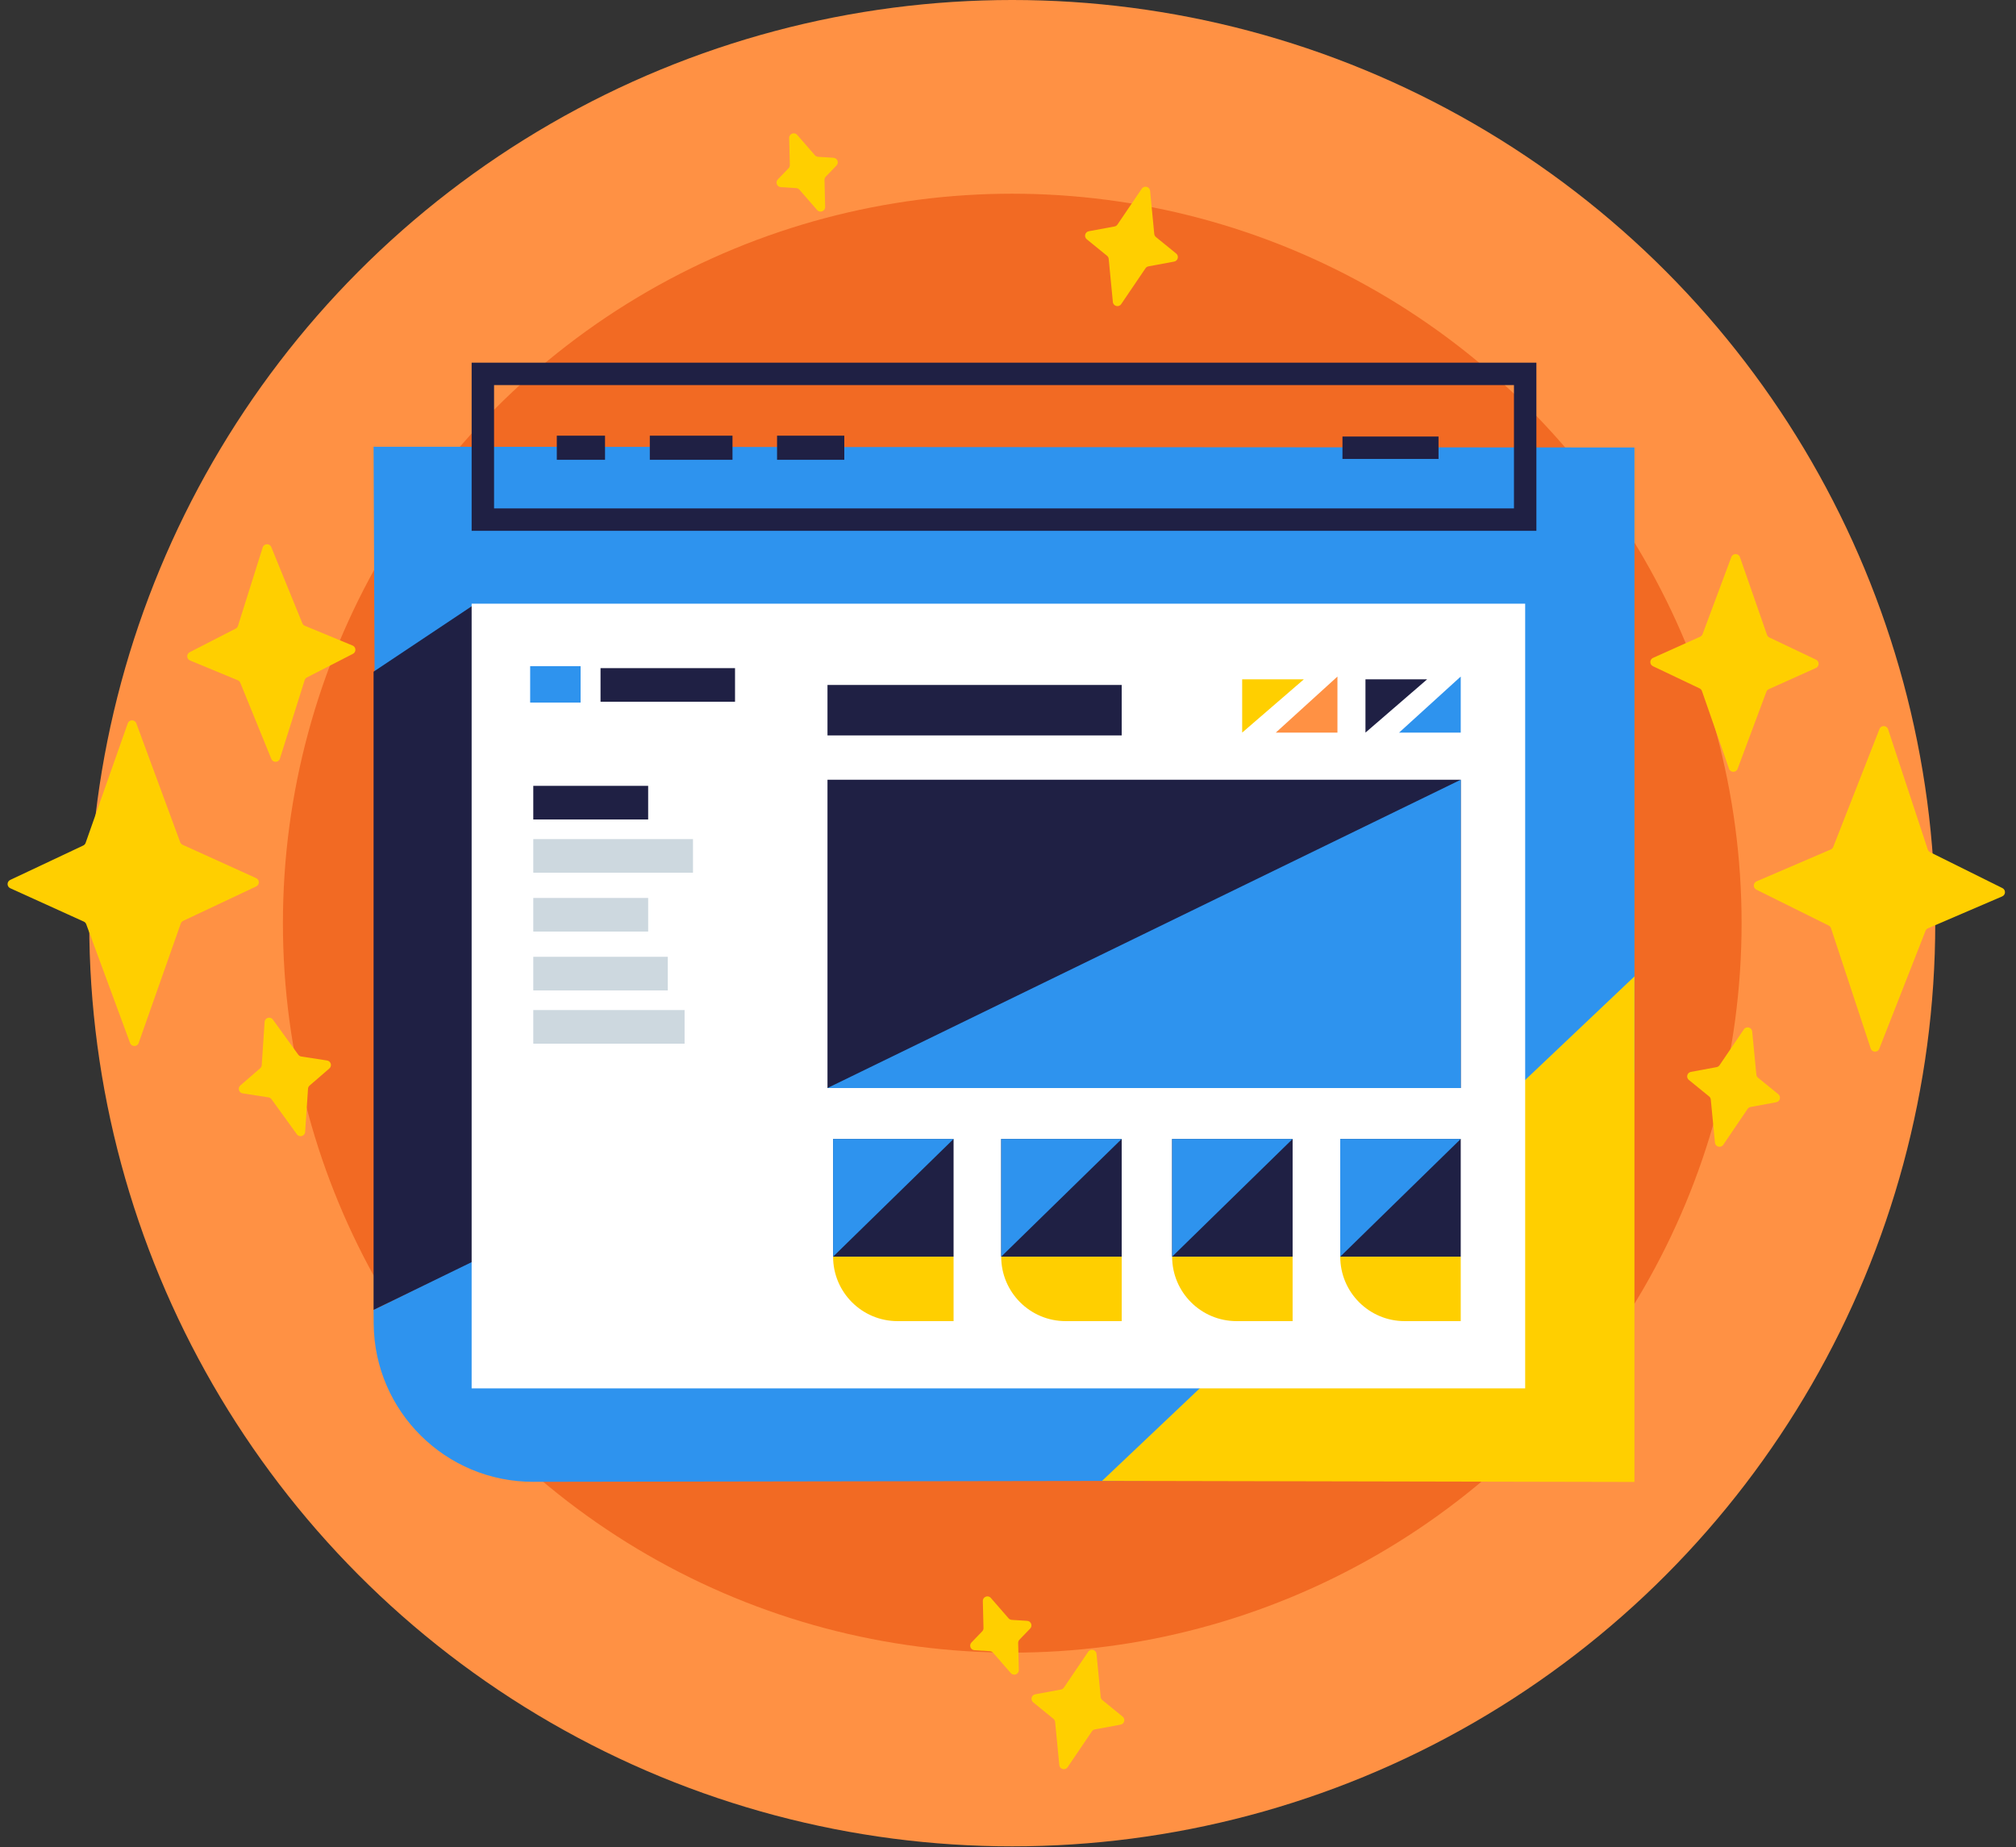 <svg width="441" height="404" viewBox="0 0 441 404" fill="none" xmlns="http://www.w3.org/2000/svg">
<rect x="0" y="0" width="441" height="404" fill="#333333" stroke="none"/>
<circle cx="221.43" cy="201.906" r="201.906" fill="#FF9144"/>
<circle cx="221.43" cy="201.906" r="159.542" fill="#F26A23"/>
<path fill-rule="evenodd" clip-rule="evenodd" d="M81.944 147.995L81.719 97.708L357.536 97.869V234.552L322.599 255.391L173.045 145.064L103.784 132.193L81.944 147.995Z" fill="#2E93EE"/>
<path fill-rule="evenodd" clip-rule="evenodd" d="M116.653 324.088C97.49 324.118 81.896 308.673 81.743 289.511L81.719 286.49L184.69 235.617L317.799 287.16L250.274 323.878L116.653 324.088Z" fill="#2E93EE"/>
<path fill-rule="evenodd" clip-rule="evenodd" d="M357.536 213.551L357.536 324.119L241.08 323.878L357.536 213.551Z" fill="#FFCF00"/>
<path fill-rule="evenodd" clip-rule="evenodd" d="M81.719 286.49L81.719 146.903L103.784 132.193L319.535 170.646L81.719 286.49Z" fill="#1F2044"/>
<path fill-rule="evenodd" clip-rule="evenodd" d="M103.171 132.032H333.632V303.652H237.983H103.171V132.032Z" fill="white"/>
<path d="M293.179 274.844H319.535V288.941H307.276C299.49 288.941 293.179 282.63 293.179 274.844Z" fill="#FFCF00"/>
<rect x="293.179" y="249.101" width="26.356" height="25.743" fill="#1F2044"/>
<path fill-rule="evenodd" clip-rule="evenodd" d="M293.179 249.101H319.535L293.179 274.844V249.101Z" fill="#2E93EE"/>
<path d="M256.403 274.844H282.759V288.941H270.5C262.715 288.941 256.403 282.63 256.403 274.844Z" fill="#FFCF00"/>
<rect x="256.403" y="249.101" width="26.356" height="25.743" fill="#1F2044"/>
<path fill-rule="evenodd" clip-rule="evenodd" d="M256.403 249.101H282.759L256.403 274.844V249.101Z" fill="#2E93EE"/>
<path d="M219.014 274.844H245.37V288.941H233.112C225.326 288.941 219.014 282.63 219.014 274.844Z" fill="#FFCF00"/>
<rect x="219.014" y="249.101" width="26.356" height="25.743" fill="#1F2044"/>
<path fill-rule="evenodd" clip-rule="evenodd" d="M219.014 249.101H245.37L219.014 274.844V249.101Z" fill="#2E93EE"/>
<path d="M182.239 274.844H208.595V288.941H196.336C188.55 288.941 182.239 282.63 182.239 274.844Z" fill="#FFCF00"/>
<rect x="182.239" y="249.101" width="26.356" height="25.743" fill="#1F2044"/>
<path fill-rule="evenodd" clip-rule="evenodd" d="M182.239 249.101H208.595L182.239 274.844V249.101Z" fill="#2E93EE"/>
<rect x="115.972" y="145.697" width="11.033" height="7.968" fill="#2E93EE"/>
<path fill-rule="evenodd" clip-rule="evenodd" d="M319.535 237.958L181.013 237.958V170.536H319.535L319.535 237.958Z" fill="#1F2044"/>
<path fill-rule="evenodd" clip-rule="evenodd" d="M319.535 170.536V237.958L181.013 237.958L319.535 170.536Z" fill="#2E93EE"/>
<path fill-rule="evenodd" clip-rule="evenodd" d="M312.179 148.581L298.695 160.227V148.581H312.179Z" fill="#1F2044"/>
<path fill-rule="evenodd" clip-rule="evenodd" d="M319.535 147.968L306.05 160.227H319.535V147.968Z" fill="#2E93EE"/>
<path fill-rule="evenodd" clip-rule="evenodd" d="M285.211 148.581L271.726 160.227V148.581H285.211Z" fill="#FFCF00"/>
<path fill-rule="evenodd" clip-rule="evenodd" d="M292.566 147.968L279.081 160.227H292.566V147.968Z" fill="#FF9144"/>
<rect x="121.8" y="95.286" width="10.55" height="5.275" fill="#1F2044"/>
<rect x="142.147" y="95.286" width="18.086" height="5.275" fill="#1F2044"/>
<rect x="169.98" y="95.286" width="14.71" height="5.275" fill="#1F2044"/>
<rect width="21.015" height="4.903" transform="matrix(1 0 0 -1 293.664 100.376)" fill="#1F2044"/>
<path fill-rule="evenodd" clip-rule="evenodd" d="M336.084 79.32V116.096H103.171V79.32H336.084ZM331.18 84.224H108.074V111.192H331.18V84.224Z" fill="#1F2044"/>
<rect x="131.366" y="146.129" width="29.421" height="7.355" fill="#1F2044"/>
<rect x="116.655" y="171.872" width="25.13" height="7.355" fill="#1F2044"/>
<rect x="116.655" y="183.518" width="34.937" height="7.355" fill="#CDD8DF"/>
<rect x="116.655" y="196.389" width="25.13" height="7.355" fill="#CDD8DF"/>
<rect x="116.655" y="209.261" width="29.421" height="7.355" fill="#CDD8DF"/>
<rect x="116.655" y="220.906" width="33.098" height="7.355" fill="#CDD8DF"/>
<rect x="181.013" y="149.807" width="64.357" height="11.033" fill="#1F2044"/>
<path d="M27.941 158.214C28.252 157.331 29.498 157.322 29.822 158.2L39.416 184.192C39.509 184.443 39.698 184.646 39.941 184.757L56.032 192.054C56.808 192.407 56.816 193.506 56.045 193.87L40.064 201.404C39.822 201.518 39.636 201.724 39.547 201.976L30.337 228.107C30.026 228.99 28.78 228.999 28.456 228.12L18.862 202.128C18.769 201.878 18.58 201.674 18.337 201.564L2.246 194.266C1.47 193.914 1.462 192.814 2.233 192.451L18.214 184.917C18.456 184.803 18.642 184.597 18.731 184.344L27.941 158.214Z" fill="#FFCF00"/>
<path d="M413.017 159.49C412.723 158.601 411.478 158.566 411.136 159.438L401.021 185.232C400.924 185.481 400.731 185.681 400.485 185.786L384.251 192.759C383.468 193.096 383.438 194.195 384.201 194.574L400.028 202.427C400.267 202.546 400.449 202.756 400.533 203.01L409.216 229.32C409.51 230.209 410.755 230.244 411.097 229.372L421.211 203.578C421.309 203.329 421.502 203.13 421.748 203.024L437.982 196.051C438.765 195.715 438.795 194.615 438.032 194.236L422.205 186.383C421.965 186.264 421.783 186.054 421.7 185.8L413.017 159.49Z" fill="#FFCF00"/>
<path d="M57.464 119.728C57.746 118.835 58.99 118.784 59.344 119.651L66.138 136.317C66.239 136.564 66.434 136.761 66.681 136.863L77.128 141.186C77.915 141.512 77.96 142.61 77.202 143L67.143 148.16C66.905 148.282 66.726 148.494 66.646 148.749L61.234 165.914C60.953 166.807 59.708 166.858 59.355 165.99L52.561 149.325C52.46 149.077 52.264 148.88 52.017 148.778L41.571 144.456C40.783 144.13 40.738 143.031 41.497 142.642L51.556 137.482C51.793 137.36 51.972 137.147 52.053 136.892L57.464 119.728Z" fill="#FFCF00"/>
<path d="M380.613 121.851C380.304 120.966 379.059 120.953 378.731 121.83L372.438 138.691C372.344 138.942 372.155 139.144 371.911 139.254L361.598 143.886C360.82 144.235 360.808 145.335 361.578 145.701L371.786 150.559C372.028 150.674 372.213 150.881 372.301 151.133L378.222 168.128C378.53 169.013 379.776 169.026 380.103 168.149L386.397 151.288C386.49 151.038 386.68 150.835 386.924 150.726L397.237 146.093C398.014 145.744 398.026 144.644 397.256 144.278L387.048 139.42C386.807 139.305 386.621 139.099 386.534 138.846L380.613 121.851Z" fill="#FFCF00"/>
<path d="M57.883 223.507C57.945 222.573 59.142 222.229 59.691 222.988L65.239 230.663C65.395 230.88 65.632 231.025 65.897 231.066L71.546 231.94C72.389 232.07 72.692 233.127 72.047 233.684L67.722 237.423C67.52 237.598 67.396 237.847 67.379 238.113L66.749 247.563C66.686 248.497 65.489 248.841 64.941 248.082L59.392 240.407C59.236 240.19 58.999 240.045 58.735 240.004L53.085 239.13C52.243 239 51.939 237.943 52.584 237.386L56.909 233.647C57.111 233.472 57.235 233.224 57.253 232.957L57.883 223.507Z" fill="#FFCF00"/>
<path d="M383.291 225.596C383.201 224.664 381.994 224.356 381.468 225.131L376.152 232.969C376.002 233.19 375.769 233.342 375.506 233.39L369.885 234.433C369.047 234.588 368.775 235.654 369.436 236.192L373.871 239.8C374.078 239.968 374.21 240.213 374.235 240.479L375.147 249.906C375.237 250.838 376.444 251.146 376.97 250.371L382.286 242.533C382.436 242.312 382.669 242.16 382.932 242.112L388.553 241.069C389.391 240.914 389.663 239.848 389.002 239.31L384.567 235.702C384.36 235.534 384.229 235.289 384.203 235.023L383.291 225.596Z" fill="#FFCF00"/>
<path d="M239.866 361.722C239.776 360.79 238.569 360.482 238.043 361.257L232.727 369.094C232.576 369.315 232.344 369.467 232.081 369.516L226.46 370.558C225.622 370.714 225.35 371.779 226.011 372.317L230.446 375.925C230.653 376.094 230.784 376.339 230.81 376.605L231.722 386.031C231.812 386.963 233.019 387.271 233.545 386.496L238.861 378.659C239.011 378.438 239.244 378.286 239.506 378.237L245.128 377.195C245.966 377.04 246.238 375.974 245.576 375.436L241.142 371.828C240.935 371.659 240.803 371.415 240.778 371.149L239.866 361.722Z" fill="#FFCF00"/>
<path d="M251.584 41.738C251.494 40.806 250.287 40.498 249.761 41.273L244.444 49.11C244.294 49.331 244.062 49.483 243.799 49.532L238.178 50.574C237.34 50.729 237.068 51.795 237.729 52.333L242.164 55.941C242.371 56.11 242.502 56.354 242.528 56.62L243.439 66.047C243.53 66.979 244.737 67.287 245.262 66.512L250.579 58.675C250.729 58.453 250.961 58.302 251.224 58.253L256.845 57.211C257.684 57.055 257.955 55.99 257.294 55.452L252.86 51.843C252.652 51.675 252.521 51.43 252.495 51.164L251.584 41.738Z" fill="#FFCF00"/>
<path d="M216.749 349.486C216.134 348.78 214.973 349.231 214.995 350.167L215.138 356.071C215.144 356.338 215.043 356.597 214.858 356.789L212.511 359.222C211.919 359.836 212.317 360.861 213.168 360.914L216.542 361.127C216.809 361.143 217.057 361.266 217.233 361.468L221.112 365.92C221.727 366.627 222.888 366.176 222.865 365.24L222.723 359.336C222.717 359.069 222.817 358.81 223.003 358.618L225.349 356.185C225.941 355.571 225.543 354.546 224.692 354.493L221.319 354.28C221.052 354.264 220.803 354.141 220.627 353.939L216.749 349.486Z" fill="#FFCF00"/>
<path d="M174.385 29.502C173.77 28.796 172.609 29.247 172.631 30.183L172.773 36.086C172.78 36.353 172.679 36.612 172.494 36.805L170.147 39.238C169.555 39.851 169.953 40.876 170.804 40.93L174.178 41.142C174.444 41.159 174.693 41.282 174.869 41.483L178.747 45.936C179.362 46.642 180.524 46.191 180.501 45.255L180.359 39.352C180.352 39.085 180.453 38.826 180.639 38.634L182.985 36.2C183.577 35.587 183.179 34.562 182.328 34.508L178.955 34.296C178.688 34.279 178.439 34.156 178.263 33.955L174.385 29.502Z" fill="#FFCF00"/>
</svg>
